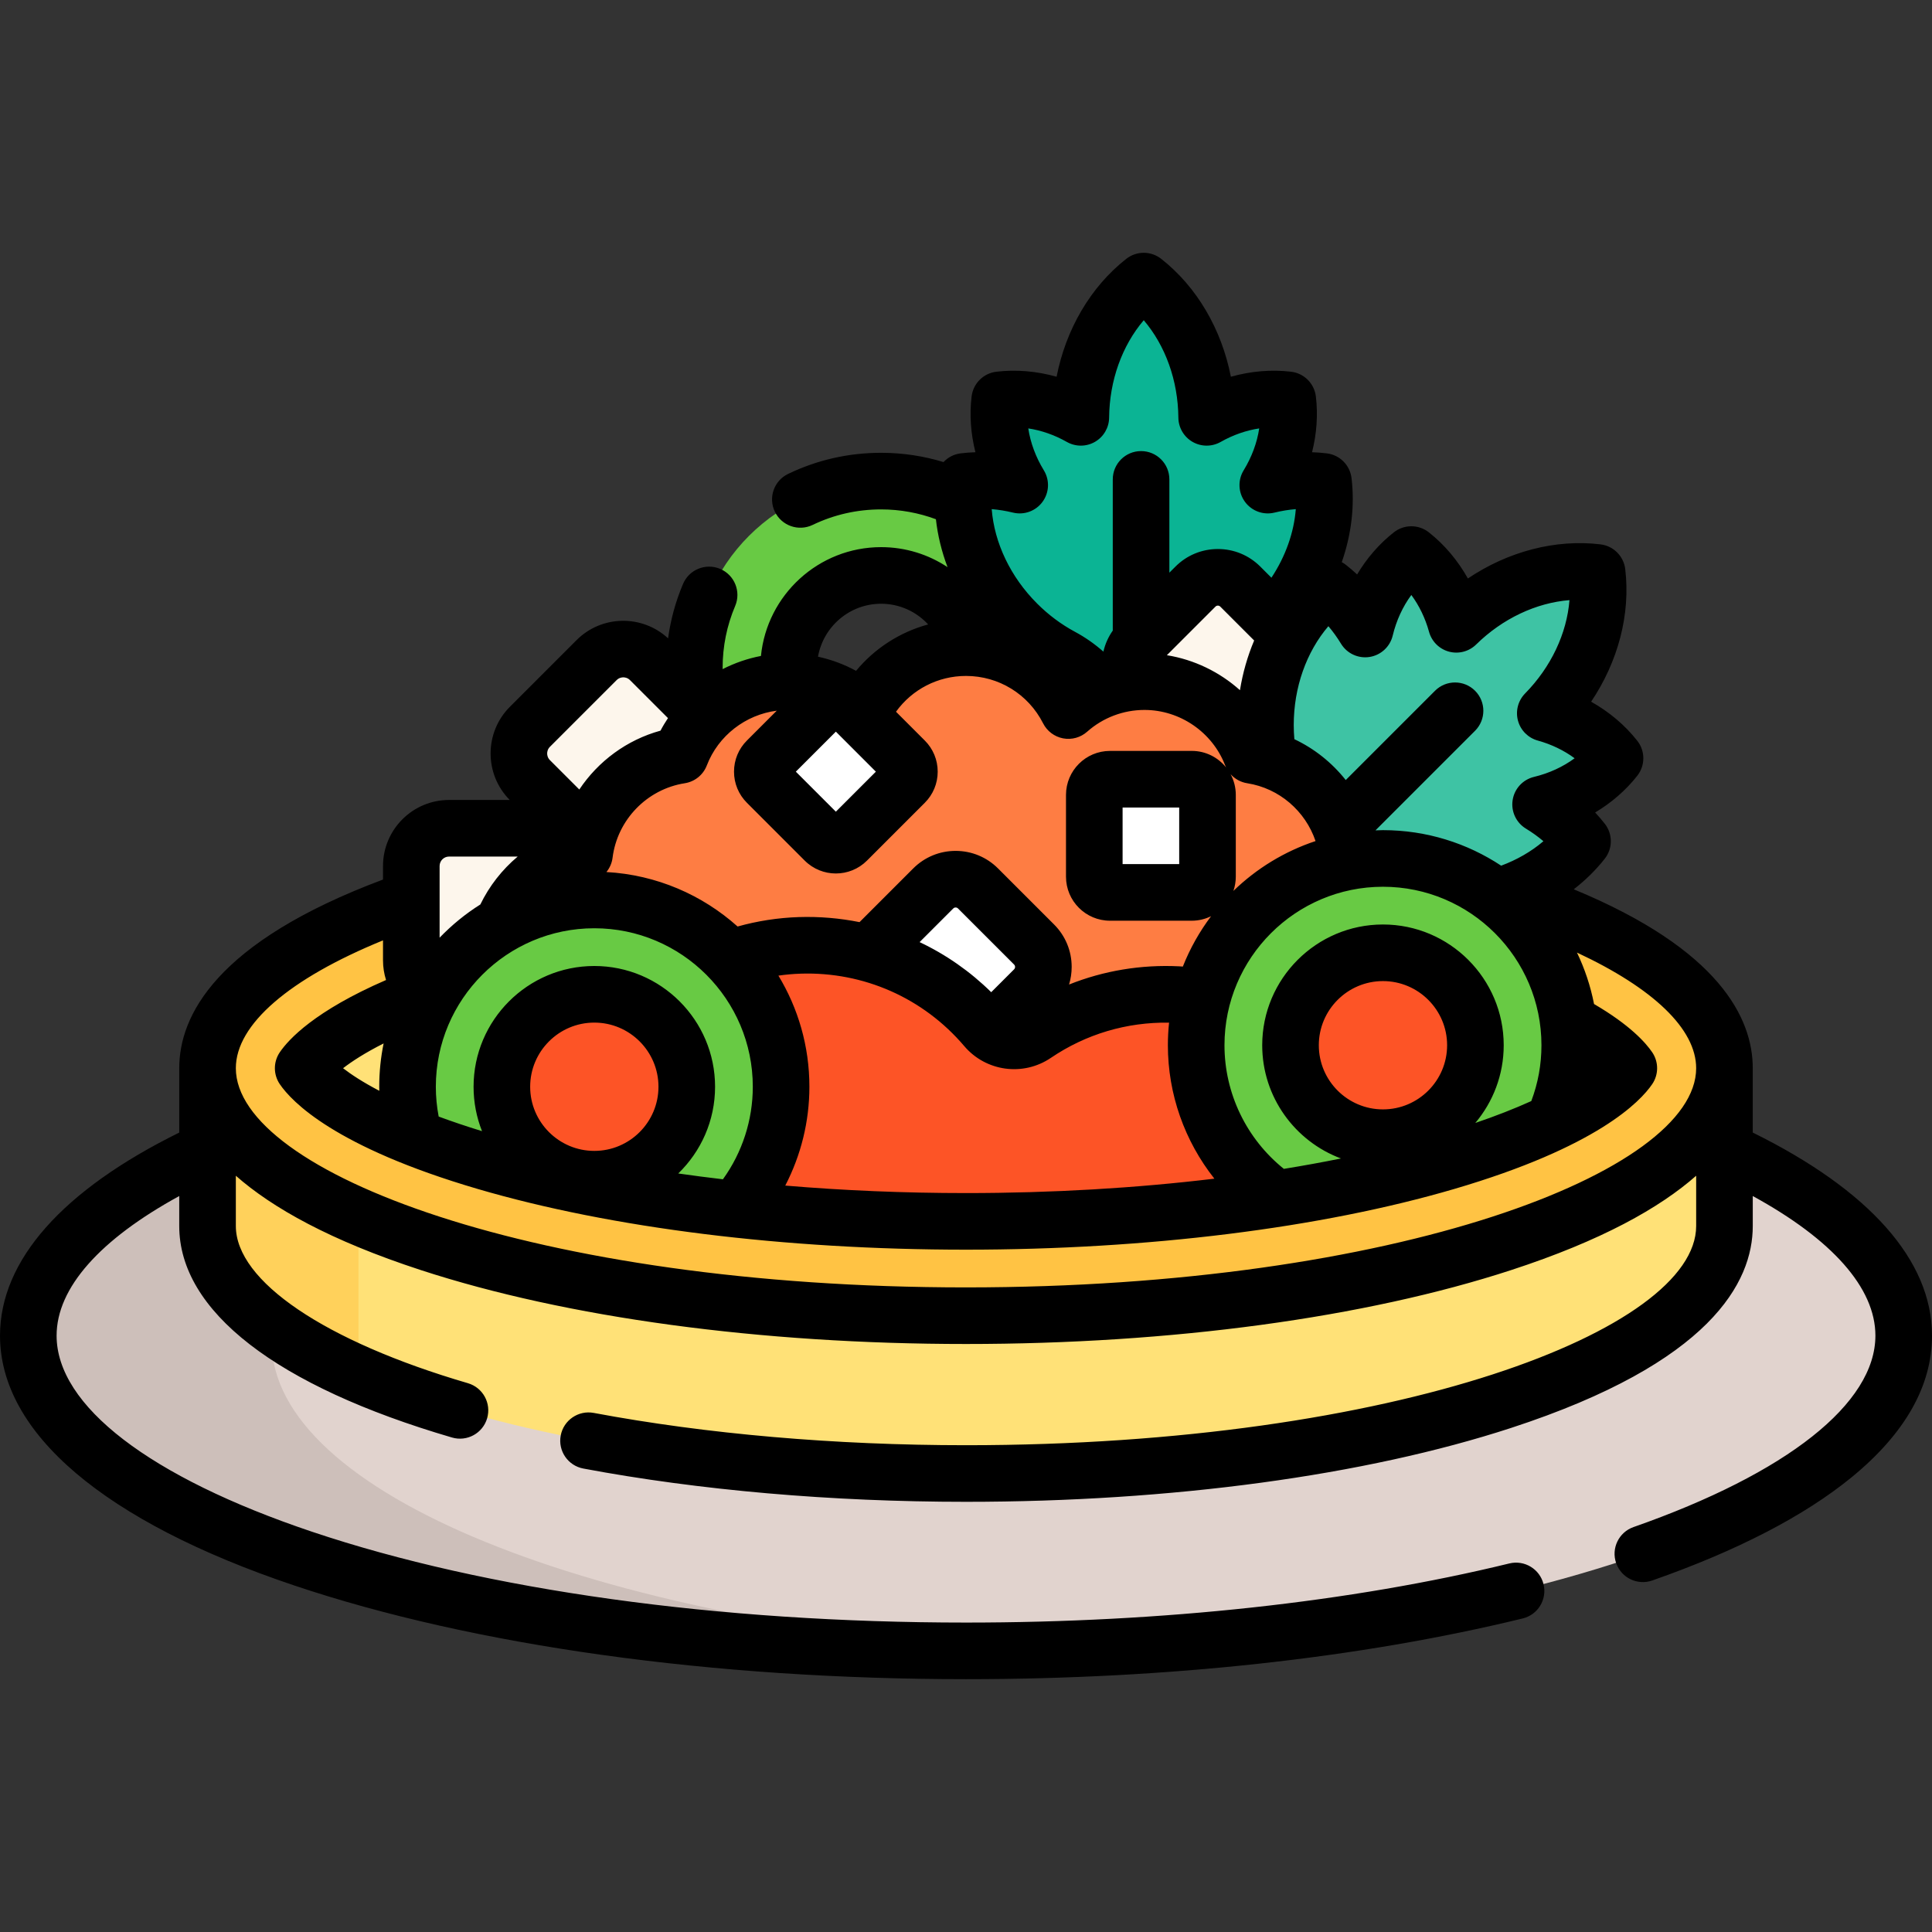 <svg id="Capa_1" enable-background="new 0 0 512 512" height="512" viewBox="0 0 512 512" width="512" xmlns="http://www.w3.org/2000/svg"><rect x="0" y="0" width="512" height="512" fill="#333333" stroke="none"/><g><path d="m456 304.385v20.527c0 35.614-89.72 64.588-200 64.588s-200-28.974-200-64.588v-20.527c-30.474 13.868-48.5 31.016-48.5 49.58 0 46.135 111.257 83.535 248.5 83.535s248.5-37.4 248.5-83.535c0-18.564-18.026-35.712-48.5-49.58z" fill="#e1d3ce"/><g><path d="m72 355.535c0-1.335.099-2.663.283-3.983-11.103-8.141-17.283-17.154-17.283-26.64v-20.066c-29.866 13.786-47.5 30.759-47.5 49.119 0 46.135 111.257 83.535 248.5 83.535 4.784 0 9.532-.05 14.249-.14-113.152-7.811-198.249-41.477-198.249-81.825z" fill="#cdbfba"/></g><g><path d="m187.055 189.736c5.513-5.602 13.166-9.091 21.647-9.091.192 0 .381.01.571.013-.179-1.194-.273-2.415-.273-3.658 0-13.51 10.99-24.5 24.5-24.5 11.685 0 21.478 8.224 23.913 19.186 10.492.482 19.594 6.268 24.677 14.753.59-3.057.91-6.21.91-9.439 0-.679-.024-1.353-.051-2.026-.52-.318-1.048-.625-1.588-.914-4.201-2.254-8.203-5.192-11.82-8.808-9.4-9.4-14.258-21.393-14.33-32.742-6.556-3.205-13.922-5.01-21.712-5.01-27.338 0-49.5 22.162-49.5 49.5 0 3.746.43 7.391 1.219 10.899z" fill="#68ca44"/><path d="m281.361 174.06c4.078 2.188 7.606 5.229 10.469 8.832 3.539-1.445 7.408-2.248 11.467-2.248 3.948 0 7.716.761 11.176 2.131 2.846-3.551 6.339-6.552 10.373-8.715 4.201-2.254 8.203-5.192 11.82-8.809 10.771-10.771 15.581-24.946 14.058-37.655-4.794-.575-9.797-.246-14.748.962 4.373-7.153 6.186-15.184 5.297-22.596-7.034-.843-14.627.737-21.497 4.636-.135-15.038-6.713-28.271-16.673-36.099-9.96 7.828-16.538 21.061-16.673 36.099-6.869-3.899-14.463-5.479-21.497-4.636-.888 7.413.924 15.443 5.297 22.596-4.95-1.208-9.953-1.537-14.747-.962-1.523 12.709 3.287 26.884 14.058 37.655 3.617 3.618 7.619 6.556 11.82 8.809z" fill="#0bb494"/><path d="m303.297 180.644c11.319 0 21.188 6.189 26.421 15.365l5.685-5.685c.285-8.142 2.457-15.708 6.027-22.126l-12.742-12.742c-3.281-3.281-8.6-3.281-11.881 0l-14.851 14.851c-2.837 2.837-3.215 7.195-1.147 10.444.821-.066 1.65-.107 2.488-.107z" fill="#fdf6ec"/><path d="m256 348.676c-111.009 0-201-29.365-201-65.588v41.824c0 36.223 89.991 65.588 201 65.588s201-29.365 201-65.588v-41.824c0 36.223-89.991 65.588-201 65.588z" fill="#ffe177"/><g><path d="m55 283.088v41.824c0 14.729 14.88 28.323 40 39.271v-41.823c-25.12-10.948-40-24.543-40-39.272z" fill="#ffd15b"/></g><g><ellipse cx="256" cy="283.088" fill="#ffc344" rx="201" ry="65.588"/></g><g><path d="m256 323.676c-47.359 0-92.55-5.602-127.247-15.772-36.754-10.774-46.423-21.897-48.407-24.815 1.984-2.918 11.653-14.041 48.407-24.815 34.697-10.172 79.888-15.774 127.247-15.774s92.55 5.602 127.247 15.772c36.754 10.774 46.423 21.897 48.407 24.815-1.984 2.918-11.653 14.041-48.407 24.815-34.697 10.172-79.888 15.774-127.247 15.774z" fill="#ffe177"/></g><path d="m428 200.95c-4.378-5.57-10.864-9.822-18.479-11.922 10.538-10.729 15.244-24.737 13.736-37.315-12.578-1.508-26.586 3.198-37.315 13.736-2.1-7.615-6.352-14.101-11.922-18.479-5.87 4.613-10.267 11.574-12.233 19.724-2.646-4.354-5.951-8.125-9.747-11.109-10.064 7.91-16.686 21.334-16.686 36.567 0 3.113.282 6.148.811 9.077 11.116 3.536 19.46 13.281 20.942 25.168 1.536.335 3.025.792 4.464 1.35 1.622-.16 3.265-.245 4.929-.245 11.333 0 21.769 3.817 30.113 10.224 9.378-2.647 17.365-7.914 22.772-14.794-2.984-3.796-6.754-7.101-11.109-9.747 8.15-1.968 15.111-6.365 19.724-12.235z" fill="#3ec3a4"/><path d="m155.77 222.09c3.139-11.371 12.695-20.077 24.545-21.932 1.512-3.939 3.834-7.469 6.741-10.423l-14.804-14.804c-3.905-3.905-10.237-3.905-14.142 0l-17.678 17.678c-3.905 3.905-3.905 10.237 0 14.142z" fill="#fdf6ec"/><path d="m114.53 263.436c4.423-7.713 10.859-14.126 18.597-18.513h-.001c3.518-8.893 11.111-15.72 20.475-18.202-1.205-4.169-5.043-7.221-9.6-7.221h-25c-5.523 0-10 4.477-10 10v25c-.001 3.914 2.253 7.294 5.529 8.936z" fill="#fdf6ec"/><g><path d="m157.5 238.5c14.179 0 26.955 5.971 35.98 15.524 5.809-2.057 12.004-3.28 18.446-3.49 19.763-.645 37.533 7.965 49.318 21.824 3.259 3.833 8.877 4.599 13.042 1.777 10.702-7.252 23.787-11.25 37.841-10.559 2.212.109 4.39.348 6.536.686 5.213-19.629 22.178-34.468 42.909-36.518-1.439-.557-2.929-1.015-4.464-1.35-1.676-13.439-12.114-24.154-25.422-26.238-4.381-11.411-15.435-19.514-28.388-19.514-7.742 0-14.804 2.899-20.172 7.664-5.017-9.89-15.276-16.672-27.125-16.672s-22.108 6.782-27.125 16.672c-5.368-4.765-12.43-7.664-20.172-7.664-12.953 0-24.007 8.103-28.388 19.514-13.308 2.083-23.746 12.799-25.422 26.238-9.958 2.174-18.089 9.227-21.768 18.527 7.197-4.079 15.509-6.421 24.374-6.421z" fill="#fe7d43"/></g><g fill="#fff"><path d="m261.243 272.358c.409.481.856.914 1.333 1.298l11.468-11.468c3.281-3.281 3.281-8.6 0-11.881l-14.851-14.851c-3.281-3.281-8.6-3.281-11.881 0l-14.851 14.851c-.744.744-1.311 1.596-1.717 2.503 12.045 3.374 22.616 10.277 30.499 19.548z"/><path d="m320 210.663v21.674c0 2.299-1.864 4.163-4.163 4.163h-21.674c-2.299 0-4.163-1.864-4.163-4.163v-21.674c0-2.299 1.864-4.163 4.163-4.163h21.674c2.299 0 4.163 1.864 4.163 4.163z"/><path d="m224.455 186.231 15.326 15.326c1.626 1.626 1.626 4.262 0 5.888l-15.326 15.326c-1.626 1.626-4.262 1.626-5.888 0l-15.326-15.326c-1.626-1.626-1.626-4.262 0-5.888l15.326-15.326c1.626-1.626 4.262-1.626 5.888 0z"/></g><g><path d="m317 277c0-4.405.583-8.672 1.662-12.737-2.147-.338-4.325-.578-6.536-.686-14.054-.691-27.139 3.307-37.841 10.559-4.165 2.822-9.783 2.055-13.042-1.777-11.785-13.859-29.555-22.469-49.318-21.824-6.442.21-12.636 1.433-18.446 3.49 8.376 8.865 13.521 20.816 13.521 33.975 0 12.416-4.582 23.754-12.132 32.444-.097-.011-.192-.022-.289-.033 19.547 2.144 40.266 3.265 61.421 3.265 28.865 0 56.913-2.088 82.281-6.016-12.858-8.941-21.281-23.813-21.281-40.66z" fill="#fd5426"/></g><g><circle cx="366.5" cy="277" fill="#fd5426" r="33.5"/></g><g><path d="m193 288c0-19.606-15.894-35.5-35.5-35.5s-35.5 15.894-35.5 35.5c0 7.272 2.19 14.031 5.942 19.66.274.081.534.162.811.243 14.285 4.187 30.351 7.598 47.612 10.164 9.99-6.28 16.635-17.395 16.635-30.067z" fill="#fd5426"/></g><g><path d="m194.868 320.444c7.55-8.689 12.132-20.028 12.132-32.444 0-27.338-22.162-49.5-49.5-49.5s-49.5 22.162-49.5 49.5c0 4.679.663 9.201 1.877 13.492 5.325 2.106 11.555 4.265 18.876 6.411 19.275 5.651 41.791 9.888 66.115 12.541zm-37.368-56.944c13.51 0 24.5 10.99 24.5 24.5s-10.99 24.5-24.5 24.5-24.5-10.99-24.5-24.5 10.99-24.5 24.5-24.5z" fill="#68ca44"/></g><g><path d="m411.616 297.361c2.808-6.212 4.384-13.1 4.384-20.361 0-27.338-22.162-49.5-49.5-49.5s-49.5 22.162-49.5 49.5c0 16.849 8.426 31.724 21.286 40.664 16.255-2.517 31.411-5.788 44.961-9.76 12.215-3.581 21.425-7.199 28.369-10.543zm-69.616-20.361c0-13.51 10.99-24.5 24.5-24.5s24.5 10.99 24.5 24.5-10.99 24.5-24.5 24.5-24.5-10.99-24.5-24.5z" fill="#68ca44"/></g></g><path d="m464.5 300.146v-17.058c0-13.169-8.719-31.417-47.438-47.414 3.068-2.379 5.843-5.084 8.22-8.11 2.137-2.72 2.137-6.548 0-9.268-.807-1.025-1.656-2.019-2.55-2.978 4.341-2.593 8.14-5.887 11.164-9.734 2.138-2.721 2.138-6.55 0-9.27-3.258-4.144-7.442-7.664-12.232-10.353 7.151-10.628 10.473-23.188 9.039-35.143-.411-3.435-3.119-6.143-6.554-6.554-11.953-1.437-24.513 1.889-35.143 9.039-2.688-4.79-6.209-8.976-10.354-12.232-2.719-2.137-6.548-2.138-9.269.001-3.848 3.023-7.141 6.823-9.734 11.165-.958-.894-1.951-1.745-2.977-2.551-.346-.272-.71-.508-1.088-.71 2.527-7.249 3.473-14.866 2.585-22.273-.411-3.435-3.118-6.142-6.553-6.554-1.296-.155-2.6-.256-3.909-.303 1.236-4.903 1.594-9.918 1.013-14.777-.412-3.436-3.12-6.144-6.555-6.555-5.235-.628-10.684-.159-15.971 1.329-2.459-12.571-8.991-23.802-18.457-31.241-2.72-2.138-6.549-2.14-9.269 0-9.467 7.438-16 18.669-18.458 31.241-5.289-1.488-10.739-1.957-15.971-1.329-3.435.411-6.143 3.119-6.554 6.554-.583 4.86-.226 9.874 1.011 14.778-1.31.047-2.613.147-3.909.303-1.792.215-3.376 1.065-4.549 2.307-5.234-1.594-10.786-2.456-16.538-2.456-8.626 0-16.918 1.882-24.646 5.593-3.733 1.793-5.307 6.273-3.514 10.008 1.793 3.733 6.274 5.307 10.008 3.514 5.685-2.73 11.791-4.114 18.151-4.114 5.105 0 9.996.924 14.524 2.602.478 4.295 1.517 8.563 3.084 12.699-5.053-3.346-11.104-5.302-17.607-5.302-16.577 0-30.248 12.671-31.842 28.835-3.554.683-6.97 1.863-10.149 3.492-.001-.109-.008-.217-.008-.327 0-5.691 1.118-11.21 3.322-16.4 1.619-3.812-.159-8.216-3.972-9.835-3.809-1.617-8.215.159-9.835 3.972-1.971 4.641-3.289 9.473-3.97 14.432-6.856-6.34-17.579-6.198-24.24.46l-17.678 17.678c-6.805 6.806-6.819 17.867-.049 24.694h-16.079c-9.649 0-17.5 7.851-17.5 17.5v3.592c-44.316 16.585-54 36.114-54 49.996v17.058c-30.862 15.223-47.5 33.831-47.5 53.818 0 25.789 27.663 49.292 77.895 66.177 47.685 16.03 110.937 24.858 178.105 24.858 53.354 0 104.374-5.565 147.544-16.095 4.024-.981 6.49-5.039 5.509-9.063-.981-4.023-5.036-6.487-9.063-5.509-42.024 10.249-91.815 15.667-143.99 15.667-65.585 0-127.141-8.551-173.326-24.076-43.008-14.457-67.674-33.395-67.674-51.959 0-12.674 11.515-25.52 32.5-36.998v7.945c0 22.509 25.673 42.414 72.29 56.05 3.976 1.165 8.142-1.117 9.304-5.093 1.163-3.976-1.117-8.141-5.093-9.304-37.936-11.096-61.501-27.056-61.501-41.653v-13.323c9.669 8.519 25.066 17.182 49.045 25.007 38.695 12.626 89.997 19.58 144.455 19.58s105.76-6.954 144.455-19.58c23.979-7.824 39.376-16.488 49.045-25.007v13.323c0 27.475-79.468 58.088-193.5 58.088-34.696 0-68.81-2.96-98.652-8.559-4.064-.763-7.99 1.917-8.754 5.988s1.917 7.99 5.988 8.754c30.739 5.768 65.809 8.817 101.418 8.817 54.458 0 105.76-6.954 144.455-19.58 52.934-17.273 64.045-38.632 64.045-53.508v-7.945c20.985 11.478 32.5 24.324 32.5 36.998 0 17.959-23.366 36.45-64.106 50.73-3.908 1.371-5.967 5.65-4.597 9.56s5.648 5.963 9.56 4.597c22.554-7.906 40.348-17.123 52.888-27.396 14.104-11.552 21.255-24.167 21.255-37.491 0-19.987-16.638-38.595-47.5-53.819zm-112.465-134.198c1.214 1.425 2.33 2.975 3.343 4.641 1.577 2.596 4.567 3.985 7.564 3.515 3.001-.468 5.424-2.699 6.136-5.651.97-4.021 2.668-7.696 4.94-10.775 2.086 2.823 3.695 6.149 4.692 9.765.707 2.562 2.717 4.56 5.283 5.25 2.565.688 5.307-.03 7.202-1.893 7.019-6.893 15.916-11.056 24.731-11.758-.701 8.815-4.865 17.714-11.757 24.731-1.862 1.896-2.582 4.636-1.893 7.202.69 2.566 2.687 4.576 5.249 5.282 3.615.998 6.941 2.607 9.765 4.693-3.079 2.273-6.754 3.972-10.774 4.941-2.952.712-5.184 3.135-5.651 6.136s.92 5.988 3.516 7.565c1.666 1.012 3.215 2.127 4.64 3.341-3.225 2.754-7.035 4.929-11.197 6.483-8.994-5.943-19.758-9.416-31.324-9.416-.665 0-1.323.031-1.983.055l26.388-26.388c2.929-2.93 2.929-7.678 0-10.607-2.93-2.928-7.678-2.928-10.607 0l-23.662 23.662c-3.627-4.575-8.278-8.311-13.618-10.828-.105-1.239-.165-2.486-.165-3.742.001-9.993 3.353-19.376 9.182-26.204zm14.465 79.052c-17.645 0-32 14.355-32 32 0 13.736 8.701 25.479 20.88 30.008-4.899.992-9.953 1.911-15.146 2.754-9.902-7.951-15.734-19.993-15.734-32.762 0-23.159 18.841-42 42-42s42 18.841 42 42c0 5.103-.904 10.067-2.691 14.796-4.432 2.007-9.393 3.947-14.839 5.804 4.696-5.57 7.53-12.761 7.53-20.6 0-17.644-14.355-32-32-32zm17 32c0 9.374-7.626 17-17 17s-17-7.626-17-17 7.626-17 17-17 17 7.626 17 17zm-177.214-18.447c1.941-.278 3.904-.458 5.885-.522 16.717-.54 32.526 6.446 43.358 19.187 5.748 6.758 15.617 8.104 22.963 3.128 9.29-6.295 20.082-9.502 31.324-9.334-.207 1.969-.316 3.966-.316 5.989 0 12.985 4.45 25.406 12.325 35.359-20.777 2.503-43.033 3.817-65.825 3.817-16.357 0-32.438-.678-47.896-1.984 4.166-8.04 6.396-17.011 6.396-26.192 0-10.769-3.003-20.848-8.214-29.448zm37.42-8.884 8.909-8.909c.175-.176.39-.265.637-.265.248 0 .462.089.637.265l14.853 14.852c.175.175.264.389.264.637 0 .247-.089.462-.264.637l-6.058 6.057c-5.605-5.519-12.017-9.981-18.978-13.274zm50.457-50.669c-6.431 0-11.663 5.232-11.663 11.663v21.674c0 6.431 5.232 11.663 11.663 11.663h21.674c1.837 0 3.57-.439 5.117-1.199-3.058 4.065-5.592 8.547-7.487 13.349-.324-.021-.647-.048-.972-.064-10.123-.497-20.005 1.163-29.182 4.825.455-1.492.693-3.059.693-4.663 0-4.248-1.654-8.241-4.657-11.244l-14.852-14.851c-3.003-3.004-6.996-4.658-11.244-4.658-4.247 0-8.24 1.654-11.244 4.658l-14.223 14.224c-5.233-1.051-10.628-1.517-16.103-1.339-5.54.181-10.971 1.037-16.21 2.498-9.343-8.364-21.449-13.693-34.763-14.437.861-1.064 1.45-2.353 1.627-3.776 1.255-10.064 9.125-18.188 19.139-19.755 2.651-.415 4.88-2.216 5.842-4.722 3.031-7.895 10.272-13.449 18.534-14.505l-7.91 7.91c-2.204 2.202-3.418 5.132-3.418 8.248s1.214 6.046 3.416 8.246l15.325 15.327c2.274 2.273 5.261 3.41 8.247 3.41 2.987 0 5.974-1.137 8.248-3.411l15.323-15.324c2.204-2.202 3.418-5.132 3.418-8.248s-1.214-6.046-3.416-8.246l-7.633-7.634c4.27-5.921 11.095-9.486 18.549-9.486 8.673 0 16.504 4.815 20.437 12.566 1.052 2.073 3.006 3.541 5.289 3.975 2.285.437 4.64-.216 6.378-1.759 4.194-3.723 9.59-5.772 15.193-5.772 9.416 0 18.011 5.908 21.387 14.702.07.183.161.353.244.528-2.14-2.663-5.417-4.375-9.091-4.375h-21.675zm18.337 15v15h-15v-15zm-90.988-20.106 10.605 10.606-10.605 10.606-10.607-10.606zm104.608 11.276c1.135 1.26 2.677 2.128 4.406 2.398 8.491 1.329 15.424 7.379 18.106 15.323-8.245 2.735-15.666 7.292-21.768 13.212.406-1.183.636-2.447.636-3.766v-21.674c0-1.985-.501-3.855-1.38-5.493zm2.482-22.261c-5.391-4.828-12.111-8.1-19.369-9.27l12.878-12.879c.175-.175.389-.264.637-.264.247 0 .462.089.637.264l8.98 8.981c-1.758 4.154-3.025 8.582-3.763 13.168zm-60.149-47.064c2.95.721 6.045-.41 7.835-2.863 1.791-2.453 1.927-5.743.343-8.335-2.157-3.528-3.556-7.328-4.126-11.112 3.472.521 6.962 1.735 10.224 3.587 2.311 1.311 5.144 1.303 7.446-.024 2.303-1.326 3.731-3.772 3.756-6.431.089-9.836 3.437-19.071 9.174-25.802 5.737 6.73 9.085 15.967 9.173 25.802.024 2.657 1.453 5.104 3.756 6.431 2.304 1.329 5.139 1.336 7.446.024 3.262-1.852 6.752-3.065 10.224-3.587-.57 3.784-1.969 7.584-4.126 11.112-1.584 2.592-1.448 5.882.343 8.335 1.79 2.452 4.885 3.587 7.834 2.863 1.895-.462 3.779-.769 5.646-.918-.494 6.26-2.74 12.543-6.459 18.174l-2.948-2.948c-3.004-3.003-6.997-4.657-11.244-4.657-4.248 0-8.241 1.654-11.244 4.657l-1.61 1.61v-24.721c0-4.143-3.357-7.5-7.5-7.5s-7.5 3.357-7.5 7.5v40.072c-1.189 1.685-2.028 3.57-2.484 5.573-2.307-2.026-4.813-3.793-7.503-5.236-3.662-1.964-7.048-4.488-10.062-7.503-7.066-7.065-11.33-16.072-12.036-25.021 1.864.149 3.75.456 5.642.918zm-34.953 24.155c4.929 0 9.363 2.116 12.467 5.479-7.473 2.036-14.136 6.311-19.103 12.301-3.164-1.73-6.563-2.98-10.088-3.749 1.411-7.96 8.364-14.031 16.724-14.031zm-87.765 37.913 17.678-17.678c.637-.638 1.381-.732 1.768-.732.386 0 1.13.095 1.767.732l10.072 10.072c-.707 1.073-1.38 2.173-1.979 3.324-8.917 2.446-16.516 8.098-21.521 15.6l-7.785-7.785c-.638-.637-.732-1.381-.732-1.767 0-.385.095-1.129.732-1.766zm-29.235 31.587c0-1.379 1.121-2.5 2.5-2.5h18.193c-4.147 3.479-7.531 7.816-9.896 12.695-3.955 2.484-7.57 5.453-10.797 8.801zm41 16.5c23.159 0 42 18.841 42 42 0 8.83-2.789 17.404-7.918 24.523-3.965-.465-7.863-.972-11.692-1.518-.049-.007-.097-.014-.146-.021 6.013-5.821 9.757-13.974 9.757-22.984 0-17.645-14.355-32-32-32s-32 14.355-32 32c0 4.154.795 8.124 2.242 11.768-.056-.017-.112-.034-.168-.052-3.981-1.226-7.77-2.502-11.321-3.815-.5-2.607-.753-5.253-.753-7.901-.001-23.159 18.84-42 41.999-42zm17 42c0 9.374-7.626 17-17 17s-17-7.626-17-17 7.626-17 17-17 17 7.626 17 17zm81.5 53.176c-114.032 0-193.5-30.613-193.5-58.088 0-11.579 14.13-23.713 39-33.88v5.292c0 1.818.286 3.569.805 5.217-18.876 8.182-25.811 15.698-28.161 19.153-1.73 2.546-1.73 5.89 0 8.436 3.168 4.658 14.626 16.692 52.5 27.795 35.363 10.366 81.304 16.075 129.356 16.075s93.993-5.709 129.357-16.075c37.873-11.103 49.331-23.137 52.499-27.795 1.73-2.546 1.73-5.89 0-8.436-1.721-2.531-5.896-7.239-15.418-12.792-.932-4.784-2.469-9.354-4.521-13.632 20.24 9.451 31.582 20.268 31.582 30.641.001 27.476-79.467 58.089-193.499 58.089zm-155.481-52.106c-4.378-2.286-7.464-4.33-9.601-5.981 2.317-1.792 5.753-4.044 10.744-6.567-.762 3.708-1.162 7.547-1.162 11.478 0 .357.012.713.019 1.07z"/></g></svg>